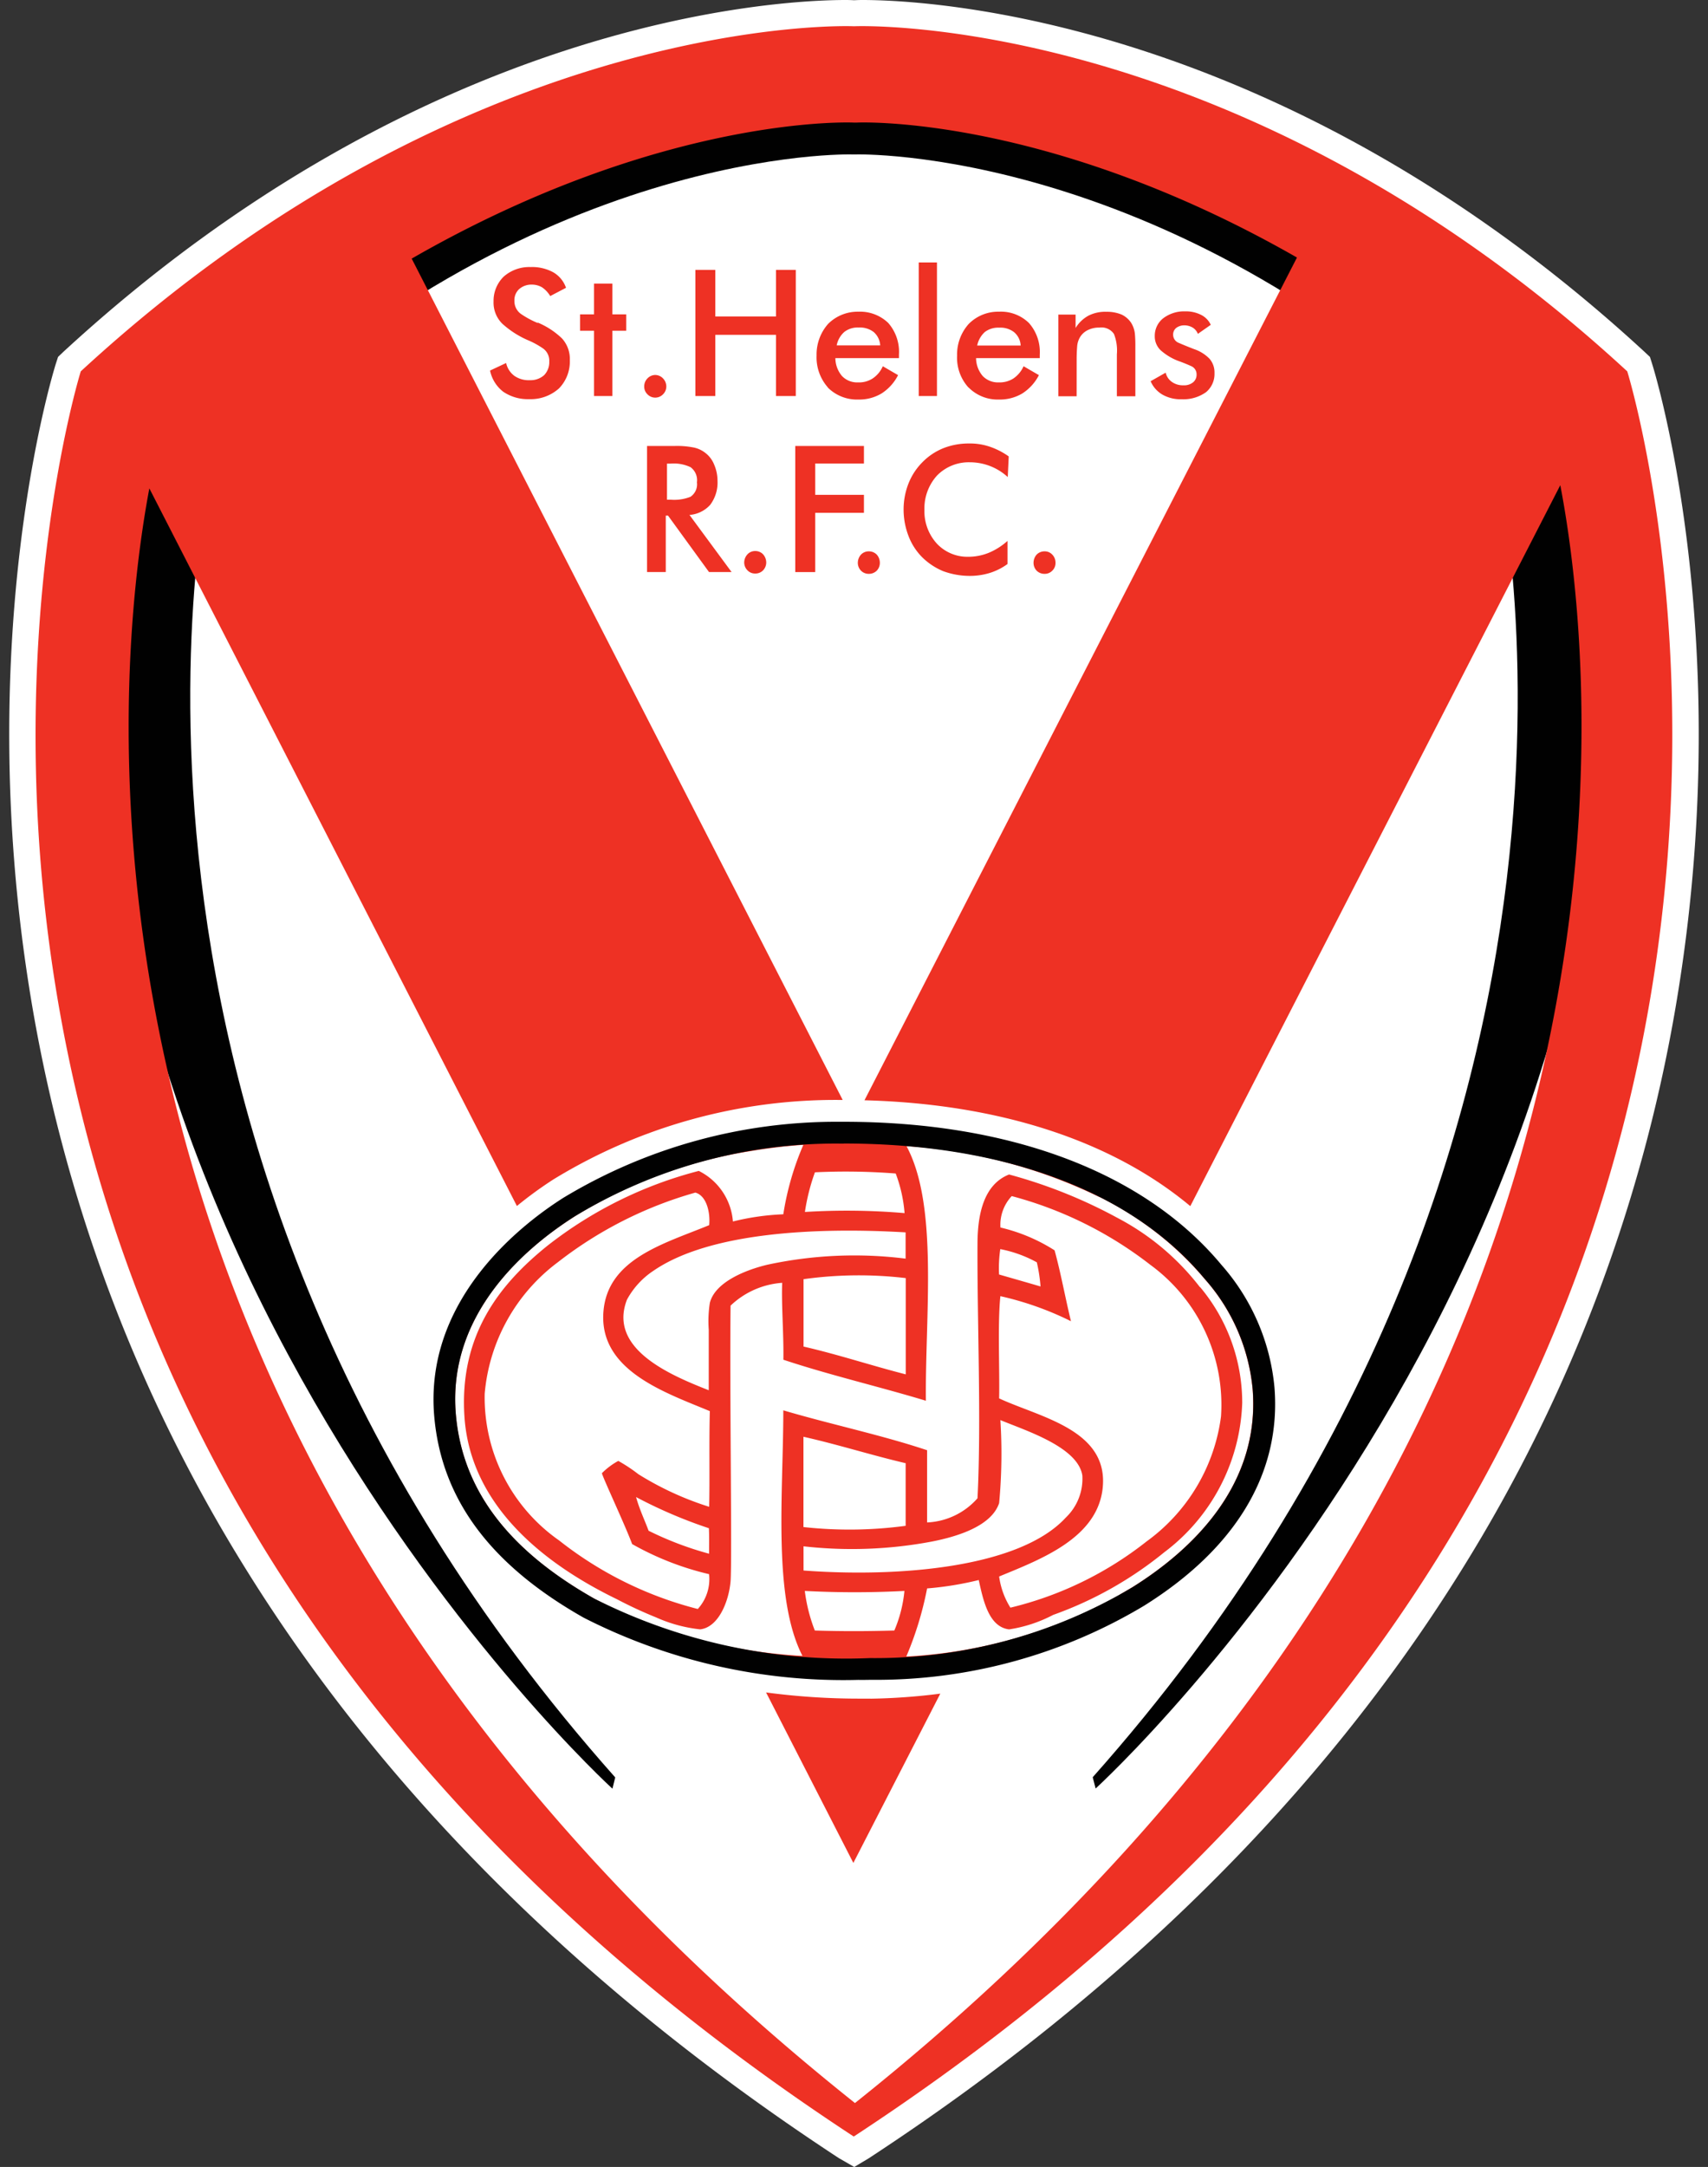 <svg xmlns="http://www.w3.org/2000/svg" viewBox="0 0 75.711 96"><rect x="0" y="0" width="75.711" height="96" fill="#333333" stroke="none"/><defs><clipPath id="a"><path d="M609.374-750.521h74.891v-96h-74.891v96Z" transform="translate(-609.374 846.521)"/></clipPath><clipPath id="b"><path d="M608.09-750.521h75.71v-96h-75.71Z" transform="translate(-608.09 846.521)"/></clipPath></defs><g transform="translate(.411)" clip-path="url(#a)"><path d="m37.456 96-.68-.39c-11.251-7.368-20.08-16.127-26.245-26.026A69.085 69.085 0 0 1 .885 43.766C-1.601 28.118 1.914 16.585 2.069 16.1l.094-.29.223-.212C18.492.757 34.114 0 37.082 0c.193 0 .311.008.356.01h.012c.045 0 .169-.01.359-.01C40.775 0 56.4.757 72.5 15.6l.226.212.092.29c.155.485 3.671 12.018 1.186 27.666a69.041 69.041 0 0 1-9.648 25.817c-6.164 9.9-14.993 18.657-26.25 26.026Z" fill="#fff"/><path d="M37.633 2.442c24.485 3.263 32.376 15.892 32.376 15.892 6.145 35.41-21.854 60.9-21.854 60.9l-.129-.5c25.121-28.251 17.867-58.392 17.867-58.392-14.16-13.943-28.388-13.5-28.388-13.5h-.117s-14.228-.447-28.395 13.5c0 0-7.25 30.144 17.867 58.4l-.123.5s-28.004-25.5-21.844-60.908c0 0 7.886-12.629 32.369-15.892Z" fill="#010101"/><path d="M26.735 12.563h-.815v1.364h-.617v.724h.617v2.894h.815v-2.894h.613v-.724h-.613Zm1.9 5.052a.475.475 0 0 0 .344-.147.483.483 0 0 0 .146-.351.517.517 0 0 0-.146-.353.486.486 0 0 0-.344-.152.485.485 0 0 0-.346.152.494.494 0 0 0-.143.353.463.463 0 0 0 .143.351.475.475 0 0 0 .346.147m8.042-2.314h1.929a.852.852 0 0 0-.288-.591 1.006 1.006 0 0 0-.668-.2.962.962 0 0 0-.633.194 1.065 1.065 0 0 0-.34.6m-.391 1.859a2.009 2.009 0 0 1-.5-1.415 2.043 2.043 0 0 1 .512-1.4 1.848 1.848 0 0 1 1.337-.539 1.8 1.8 0 0 1 1.329.5 1.942 1.942 0 0 1 .473 1.4v.157h-2.818a1.238 1.238 0 0 0 .292.791.927.927 0 0 0 .708.284 1.114 1.114 0 0 0 .644-.169 1.235 1.235 0 0 0 .458-.547l.677.394a2.081 2.081 0 0 1-.737.815 1.928 1.928 0 0 1-1.027.266 1.826 1.826 0 0 1-1.353-.534m-12.856-2.857a3.957 3.957 0 0 1-.742-.4.692.692 0 0 1-.291-.588.66.66 0 0 1 .208-.512.823.823 0 0 1 .568-.2.879.879 0 0 1 .455.124 1.238 1.238 0 0 1 .356.383l.7-.366a1.274 1.274 0 0 0-.559-.683 1.95 1.95 0 0 0-1.014-.236 1.71 1.71 0 0 0-1.192.426 1.5 1.5 0 0 0-.447 1.1 1.314 1.314 0 0 0 .388.984 4.161 4.161 0 0 0 1.117.722 3.7 3.7 0 0 1 .694.378.664.664 0 0 1 .27.578.824.824 0 0 1-.226.6.9.9 0 0 1-.634.224 1.109 1.109 0 0 1-.686-.192.967.967 0 0 1-.366-.569l-.712.334a1.585 1.585 0 0 0 .582.937 1.93 1.93 0 0 0 1.143.33 1.88 1.88 0 0 0 1.331-.476 1.706 1.706 0 0 0 .48-1.254 1.345 1.345 0 0 0-.348-.96 3.48 3.48 0 0 0-1.068-.7m14.453 7.628h-2.159v-1.387h2.159v-.776h-3.044v5.586h.885v-2.625h2.159Zm-4.817 2.491a.456.456 0 0 0-.344.144.538.538 0 0 0-.146.362.491.491 0 0 0 .146.35.458.458 0 0 0 .344.14.47.47 0 0 0 .345-.14.5.5 0 0 0 .141-.35.545.545 0 0 0-.141-.362.468.468 0 0 0-.345-.144m-3.751-2.275a1.958 1.958 0 0 0 .876-.127.664.664 0 0 0 .289-.641.712.712 0 0 0-.283-.672 1.747 1.747 0 0 0-.882-.159h-.162v1.6Zm.825.662 1.876 2.544h-1l-1.817-2.5h-.1v2.5h-.83v-5.586h1.234a3.739 3.739 0 0 1 .77.057 1.246 1.246 0 0 1 .588.257 1.219 1.219 0 0 1 .383.513 1.8 1.8 0 0 1 .148.708 1.638 1.638 0 0 1-.324 1.073 1.367 1.367 0 0 1-.932.448m4.726-5.268v-5.589h-.878v2.066h-2.69v-2.066h-.883v5.589h.883v-2.712h2.69v2.712Zm6.258-5.918h-.808v5.918h.808Zm6.192 4.27c0-.23.012-.417.025-.58a.931.931 0 0 1 .137-.4.815.815 0 0 1 .348-.3 1.1 1.1 0 0 1 .5-.105.667.667 0 0 1 .644.284 2 2 0 0 1 .129.9v1.859h.819v-2.2a5.622 5.622 0 0 0-.021-.576 1.16 1.16 0 0 0-.157-.464 1.04 1.04 0 0 0-.432-.379 1.683 1.683 0 0 0-.67-.123 1.644 1.644 0 0 0-.79.167 1.517 1.517 0 0 0-.579.55v-.594h-.763v3.618h.808Zm-1.911 9.035a.5.5 0 0 0 .138.35.482.482 0 0 0 .351.14.456.456 0 0 0 .342-.14.464.464 0 0 0 .143-.35.507.507 0 0 0-.143-.362.454.454 0 0 0-.342-.144.48.48 0 0 0-.351.144.546.546 0 0 0-.138.362m-7.3-.506a.471.471 0 0 0-.348.144.541.541 0 0 0-.141.362.493.493 0 0 0 .141.35.473.473 0 0 0 .348.14.488.488 0 0 0 .35-.14.494.494 0 0 0 .137-.35.542.542 0 0 0-.137-.362.485.485 0 0 0-.35-.144m13.951-7.357a.842.842 0 0 1-.521-.151.693.693 0 0 1-.273-.408l-.667.378a1.258 1.258 0 0 0 .534.6 1.646 1.646 0 0 0 .85.2 1.731 1.731 0 0 0 1.071-.313 1.046 1.046 0 0 0 .376-.845.923.923 0 0 0-.223-.639 1.719 1.719 0 0 0-.686-.426q-.412-.16-.672-.274a.385.385 0 0 1-.252-.362.378.378 0 0 1 .134-.3.6.6 0 0 1 .373-.116.728.728 0 0 1 .371.107.58.58 0 0 1 .219.27l.571-.4a.932.932 0 0 0-.422-.437 1.48 1.48 0 0 0-.706-.159 1.53 1.53 0 0 0-.989.313.983.983 0 0 0-.365.775.851.851 0 0 0 .258.633 2.542 2.542 0 0 0 .754.463c.254.091.451.173.6.241a.391.391 0 0 1 .241.37.427.427 0 0 1-.152.346.624.624 0 0 1-.426.134m16.7 4.427-16.4 31.938c-3.475-2.9-8.472-4.533-14.443-4.69L57.08 11.409C45.933 5.036 37.58 5.43 37.58 5.43h-.166s-8.39-.394-19.576 6.027l19.105 37.272h-.159a23.959 23.959 0 0 0-12.675 3.528 17.647 17.647 0 0 0-1.607 1.171L6.209 21.636c-1.563 8.3-5.309 42.4 31.278 71.532 36.792-29.3 32.811-63.641 31.265-71.674M37.433 94.652c-48.716-31.9-34.264-78.2-34.264-78.2 17.354-16 34.243-15.29 34.243-15.29h.065s16.887-.709 34.244 15.29c0 0 14.427 46.3-34.288 78.2m.746-19.4h-.473a31.163 31.163 0 0 1-4.159-.274l3.869 7.553 3.854-7.5a27.446 27.446 0 0 1-3.091.224m4.726-59.948h1.927a.824.824 0 0 0-.291-.591.99.99 0 0 0-.663-.2.978.978 0 0 0-.636.194 1.109 1.109 0 0 0-.337.6m-.385 1.859a1.963 1.963 0 0 1-.506-1.415 2.025 2.025 0 0 1 .513-1.4 1.83 1.83 0 0 1 1.343-.545 1.775 1.775 0 0 1 1.329.5 1.938 1.938 0 0 1 .48 1.4v.157h-2.824a1.243 1.243 0 0 0 .294.791.933.933 0 0 0 .708.284 1.141 1.141 0 0 0 .646-.169 1.28 1.28 0 0 0 .458-.547l.68.394a2.1 2.1 0 0 1-.741.815 1.95 1.95 0 0 1-1.031.266 1.811 1.811 0 0 1-1.345-.534m-2.668 6.566a3.251 3.251 0 0 1-.213-1.154 3.159 3.159 0 0 1 .213-1.148 2.783 2.783 0 0 1 .618-.95 2.728 2.728 0 0 1 .929-.623 3.046 3.046 0 0 1 1.138-.21 2.722 2.722 0 0 1 .927.144 3.221 3.221 0 0 1 .835.429l-.043.914a2.483 2.483 0 0 0-1.681-.654 1.962 1.962 0 0 0-1.456.589 2.172 2.172 0 0 0-.557 1.522 2.13 2.13 0 0 0 .554 1.495 1.85 1.85 0 0 0 1.372.58 2.423 2.423 0 0 0 .919-.173 2.919 2.919 0 0 0 .838-.53v1.024a2.714 2.714 0 0 1-.781.394 3.01 3.01 0 0 1-.911.132 3.407 3.407 0 0 1-1.163-.211 2.906 2.906 0 0 1-.929-.617 2.684 2.684 0 0 1-.609-.952" fill="#ee3124"/></g><g clip-path="url(#b)"><path d="M37.195 50.195c7.382-.038 13.251 2.14 16.608 6.18a9.049 9.049 0 0 1 2.243 5.156c.356 4.433-2.662 7.4-5.572 9.224a22.7 22.7 0 0 1-11.913 3.293 25.256 25.256 0 0 1-12.516-2.78c-3.087-1.741-6.007-4.318-6.4-8.505-.4-4.365 2.752-7.523 5.521-9.271a22.891 22.891 0 0 1 12.029-3.297" fill="#ee3124"/><path d="M44.289 61.951c1.828.85 4.919 1.4 4.581 4.048-.283 2.156-2.722 3.077-4.581 3.842a3.468 3.468 0 0 0 .5 1.381 15.641 15.641 0 0 0 6.035-2.933 8.127 8.127 0 0 0 3.3-5.538 7.678 7.678 0 0 0-3.131-6.716 17.194 17.194 0 0 0-6.146-3.046 1.861 1.861 0 0 0-.5 1.392 7.741 7.741 0 0 1 2.4 1.011c.279 1.014.472 2.1.726 3.14a13.79 13.79 0 0 0-3.129-1.11c-.126 1.192-.028 3.25-.055 4.527m1.835-4.957a7.236 7.236 0 0 0-.164-1.069 5.513 5.513 0 0 0-1.62-.585 5.759 5.759 0 0 0-.055 1.124c.608.175 1.228.352 1.838.53m-5.978 10.609v-2.779c-1.538-.36-2.974-.821-4.53-1.171v4a18.609 18.609 0 0 0 4.53-.055m9.536 3.024c.172-.1.337-.2.51-.3 2.622-1.638 5.673-4.5 5.333-8.775a8.545 8.545 0 0 0-2.123-4.883 14.494 14.494 0 0 0-4.57-3.589.932.932 0 0 0-.13-.057 23 23 0 0 0-8.518-2.24c1.425 2.644.82 7.5.859 11.279-2.08-.629-4.286-1.141-6.317-1.817.019-1.146-.091-2.412-.053-3.407a3.685 3.685 0 0 0-2.288 1.011c-.046 3.671.072 11.258 0 12.214-.076.882-.53 2.034-1.347 2.127a6.437 6.437 0 0 1-1.96-.532 18.688 18.688 0 0 1-1.725-.8c-3.2-1.55-6.505-4.125-6.765-8.1-.237-3.659 1.617-5.906 3.688-7.57a18.278 18.278 0 0 1 6.7-3.308 2.737 2.737 0 0 1 1.513 2.241 11.036 11.036 0 0 1 2.234-.319 12.559 12.559 0 0 1 .889-3.078c-.237.019-.479.038-.717.064a1.69 1.69 0 0 0-.231.023c-.209.022-.421.048-.628.077-.309.038-.622.093-.927.141a21.122 21.122 0 0 0-7.624 2.858c-2.152 1.36-5.692 4.318-5.278 8.823.3 3.3 2.308 5.956 6.129 8.119a22.439 22.439 0 0 0 9.235 2.536c-1.328-2.6-.848-7.19-.848-10.878 2.1.621 4.339 1.088 6.373 1.767v3.2a3.158 3.158 0 0 0 2.235-1.071c.176-3.438-.019-7.841 0-11.3.006-1.307.287-2.607 1.4-3.044a22.072 22.072 0 0 1 4.807 1.924 11.112 11.112 0 0 1 3.628 3.036c.021.035.05.038.056.056a7.969 7.969 0 0 1 1.843 5.108 8.642 8.642 0 0 1-3.459 6.615 16.584 16.584 0 0 1-4.922 2.772 6.184 6.184 0 0 1-1.952.641c-.9-.107-1.146-1.276-1.346-2.186a14.3 14.3 0 0 1-2.289.372 14.923 14.923 0 0 1-.922 3.016 21.771 21.771 0 0 0 9.377-2.68 1.158 1.158 0 0 0 .129-.081m-14.005-.144a7.3 7.3 0 0 0 .444 1.754c1.244.037 2.275.034 3.524 0a5.875 5.875 0 0 0 .448-1.754 42.266 42.266 0 0 1-4.417 0m4.469-15.885c-4.047-.238-8.723.014-11.176 1.7a3.563 3.563 0 0 0-1.175 1.281c-.854 2.193 1.958 3.356 3.625 4.013v-2.679a5.263 5.263 0 0 1 .049-1.195c.234-.908 1.547-1.444 2.532-1.683a18.265 18.265 0 0 1 6.145-.273ZM28.195 66.322c.156.562.391 1.043.555 1.492a14.574 14.574 0 0 0 2.681 1.018c0-.4.011-.754-.008-1.129a20.967 20.967 0 0 1-3.228-1.381m7.424-6.667c1.57.361 3 .841 4.53 1.231v-4.264a17.725 17.725 0 0 0-4.53.048Zm0 9.921c4.186.312 9.571-.11 11.625-2.345a2.378 2.378 0 0 0 .733-1.867c-.2-1.264-2.51-1.984-3.633-2.452a23.593 23.593 0 0 1-.055 3.678c-.334 1-1.792 1.469-2.964 1.7a19.079 19.079 0 0 1-5.707.214Zm4.478-15.833a6.347 6.347 0 0 0-.393-1.755 28.566 28.566 0 0 0-3.58-.053 8.977 8.977 0 0 0-.444 1.757 30.123 30.123 0 0 1 4.417.051m-8.666 13.009a13.638 13.638 0 0 1-3.134-1.443 6.908 6.908 0 0 0-.89-.588 3.114 3.114 0 0 0-.727.545c.071.261 1.035 2.314 1.341 3.139a12.88 12.88 0 0 0 3.41 1.333 1.964 1.964 0 0 1-.5 1.543 16.479 16.479 0 0 1-6.146-3.036 7.73 7.73 0 0 1-3.3-6.5 8.136 8.136 0 0 1 3.239-5.823 17.745 17.745 0 0 1 6.1-3.088c.517.145.666.929.612 1.442-2 .825-4.543 1.493-4.691 3.888-.162 2.565 2.749 3.53 4.72 4.352-.037 1.37 0 3.06-.029 4.23" fill="#fff"/><path d="M37.407 50.663h-.191a22.322 22.322 0 0 0-11.725 3.216c-2.152 1.36-5.692 4.319-5.279 8.823.3 3.3 2.308 5.956 6.13 8.118a24.776 24.776 0 0 0 12.225 2.636 22.267 22.267 0 0 0 11.629-3.138c2.622-1.638 5.673-4.5 5.332-8.776a8.53 8.53 0 0 0-2.124-4.882c-3.211-3.874-8.893-6-16-6m.67 23.761a25.33 25.33 0 0 1-12.207-2.758c-4.117-2.332-6.283-5.228-6.615-8.878-.476-5.2 3.847-8.535 5.723-9.722a23.417 23.417 0 0 1 12.236-3.366h.2c7.4 0 13.34 2.255 16.741 6.349a9.518 9.518 0 0 1 2.342 5.423c.3 3.775-1.7 7.118-5.781 9.668a23.094 23.094 0 0 1-12.125 3.281c-.169.005-.346.005-.511.005" fill="#010101"/></g></svg>